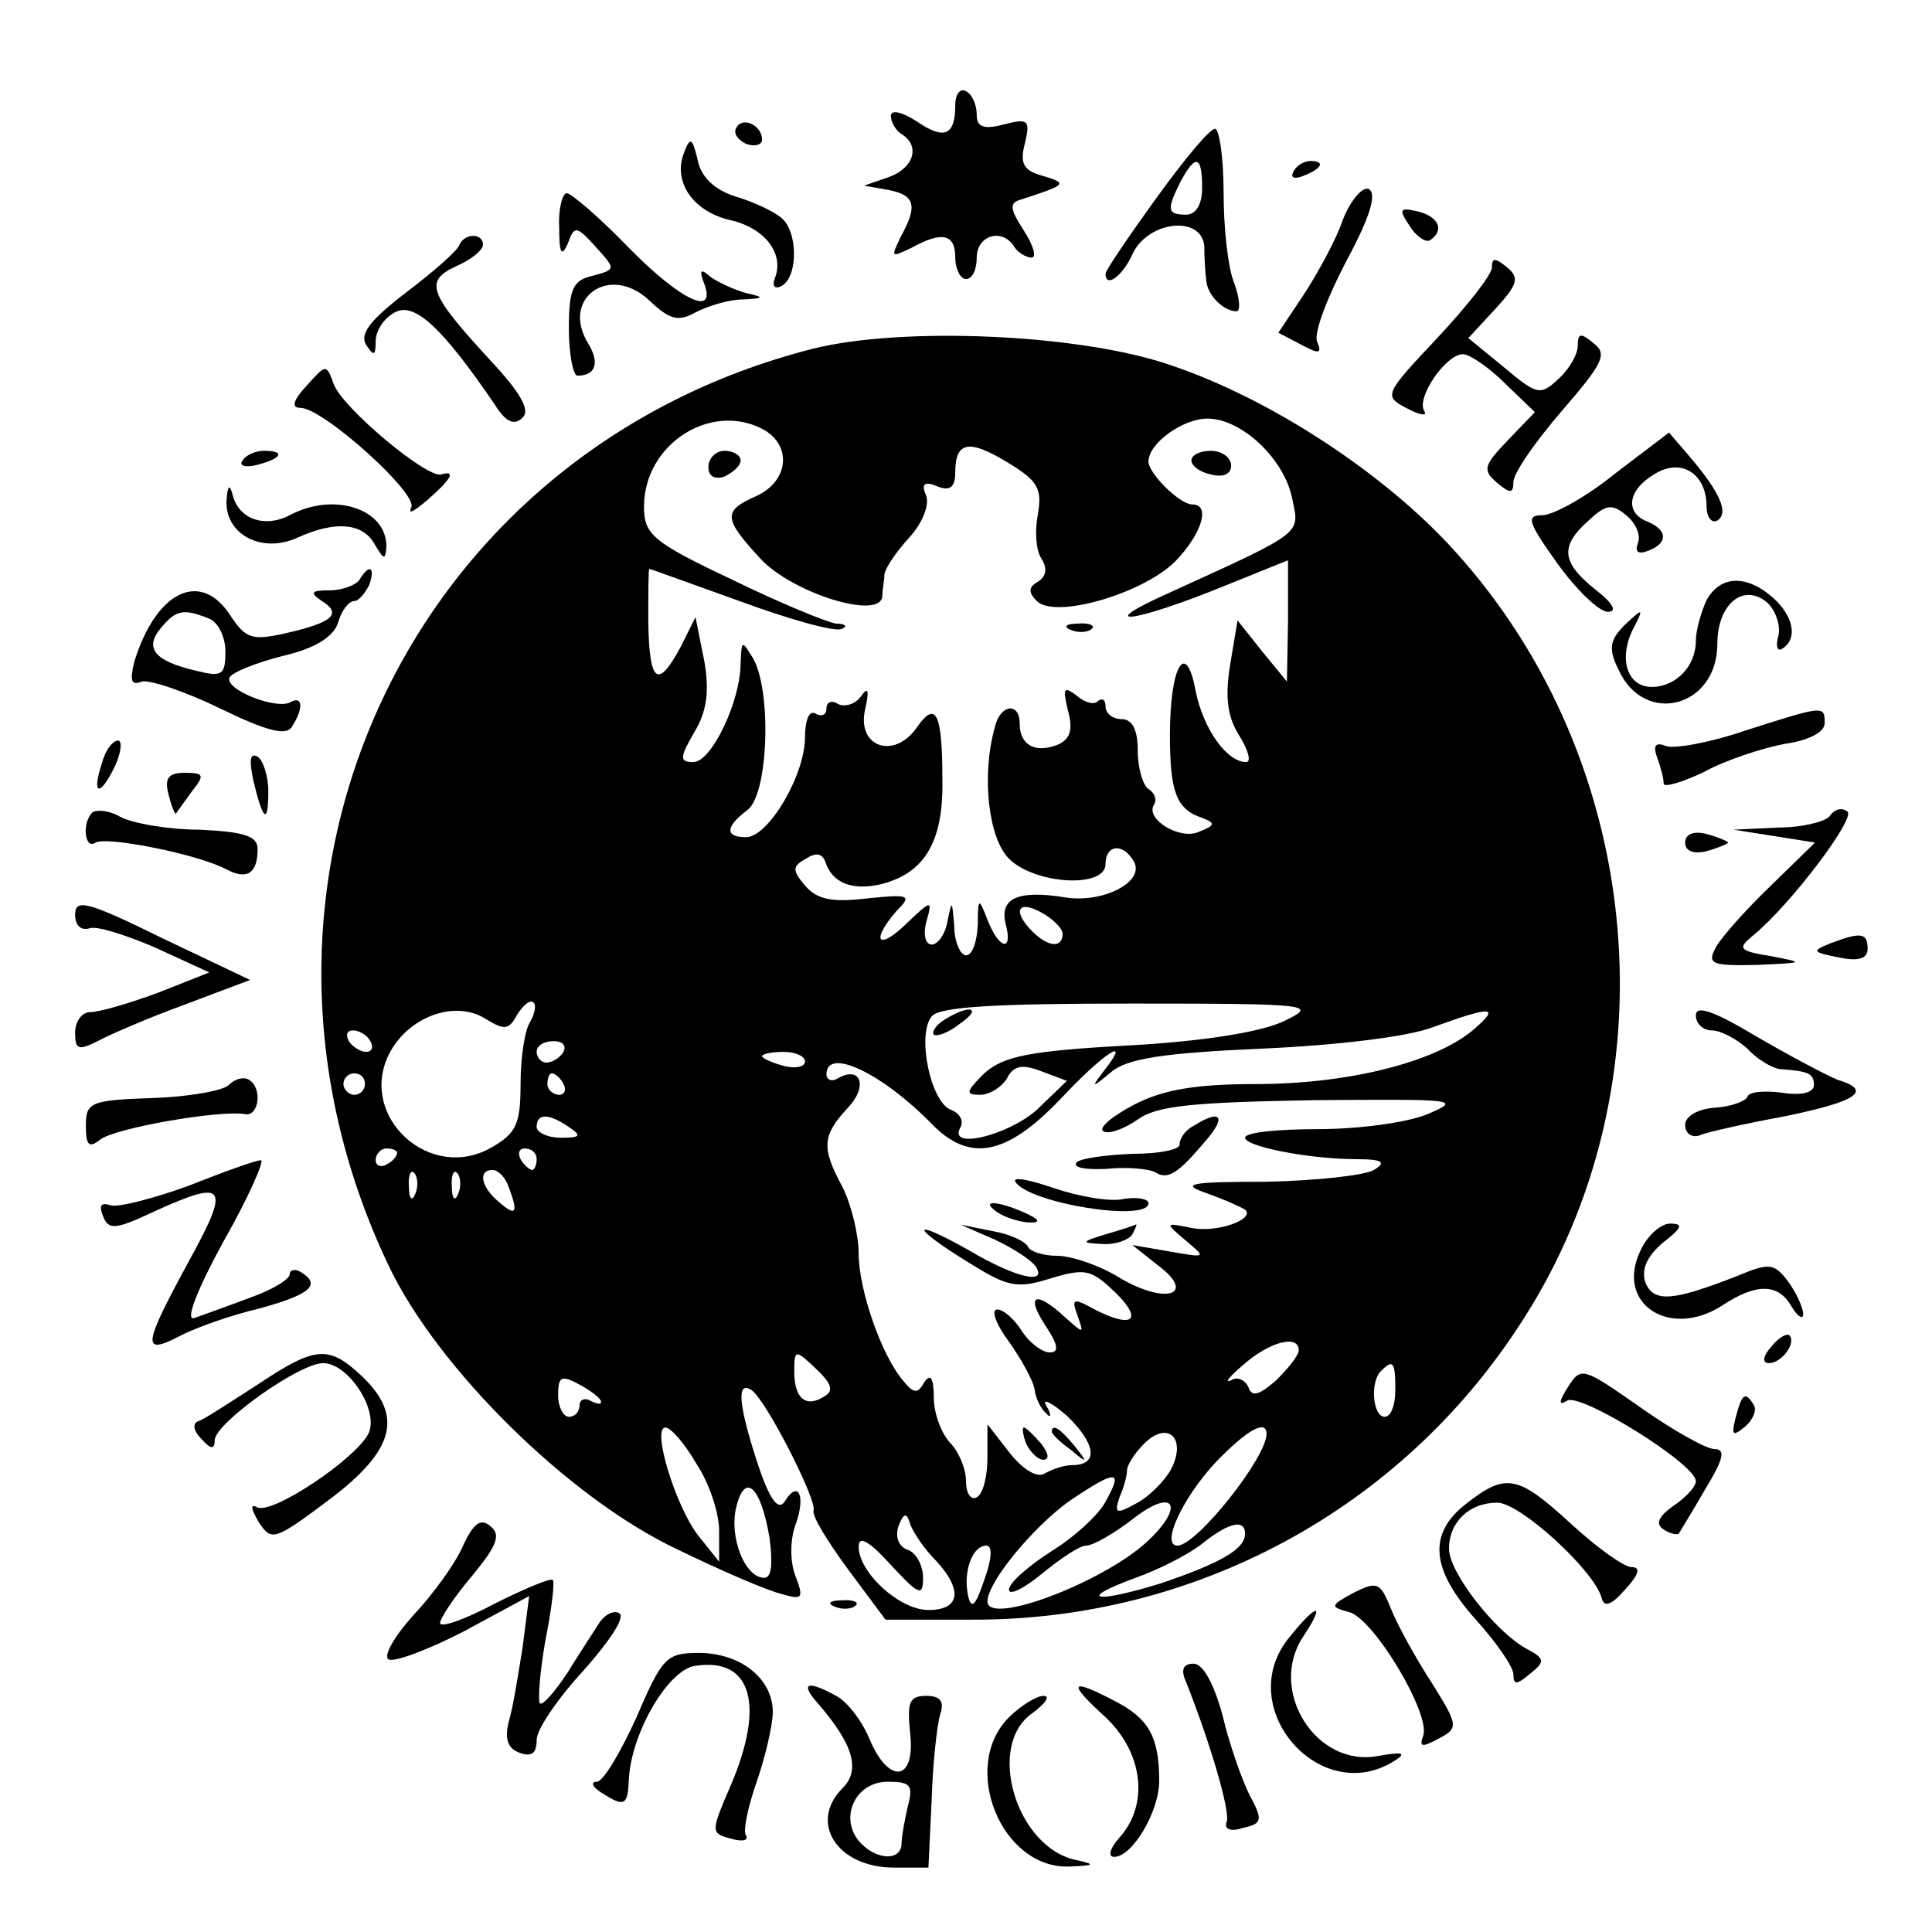 <?xml version="1.0" standalone="no"?>
<!DOCTYPE svg PUBLIC "-//W3C//DTD SVG 20010904//EN"
 "http://www.w3.org/TR/2001/REC-SVG-20010904/DTD/svg10.dtd">
<svg version="1.0" xmlns="http://www.w3.org/2000/svg"
 width="180pt" height="180pt" viewBox="0 0 180 180"
 preserveAspectRatio="xMidYMid meet">
<g transform="translate(0,180) scale(0.1,-0.1)"
fill="#000000" stroke="none">
<path d="M890 1702 c0 -28 -10 -33 -36 -15 -14 9 -24 11 -24 5 0 -6 5 -14 10
-17 18 -11 11 -32 -12 -40 l-23 -8 23 -4 c25 -5 27 -15 11 -44 -9 -19 -9 -19
10 -10 29 16 41 13 41 -9 0 -11 5 -20 10 -20 6 0 10 9 10 20 0 21 24 28 35 10
3 -5 11 -10 16 -10 5 0 2 11 -7 25 -13 20 -14 26 -3 29 43 14 44 15 21 22 -19
5 -22 12 -17 31 5 21 3 23 -20 17 -19 -5 -25 -2 -25 9 0 9 -4 19 -10 22 -5 3
-10 -2 -10 -13z"/>
<path d="M686 1681 c-3 -5 1 -11 9 -15 8 -3 15 -1 15 4 0 13 -18 22 -24 11z"/>
<path d="M1077 1615 c-26 -36 -47 -67 -47 -70 0 -14 16 -2 25 18 14 31 64 37
67 8 0 -12 1 -27 2 -33 1 -13 16 -28 28 -28 4 0 3 12 -2 26 -6 14 -10 52 -10
85 0 32 -4 59 -8 59 -5 0 -29 -29 -55 -65z m43 10 c0 -16 -6 -25 -15 -25 -18
0 -18 5 -5 31 14 26 20 24 20 -6z"/>
<path d="M637 1657 c-10 -27 9 -54 43 -62 32 -7 51 -31 42 -54 -3 -8 0 -11 7
-7 15 10 14 51 -1 63 -7 6 -26 15 -43 20 -19 6 -32 18 -35 34 -5 21 -7 22 -13
6z"/>
<path d="M1205 1640 c-3 -6 1 -7 9 -4 18 7 21 14 7 14 -6 0 -13 -4 -16 -10z"/>
<path d="M1251 1595 c-6 -18 -23 -49 -36 -69 l-24 -36 21 -11 c17 -9 20 -9 15
3 -3 8 10 42 28 76 22 41 28 62 20 66 -6 2 -17 -11 -24 -29z"/>
<path d="M521 1588 c0 -24 2 -28 8 -15 6 17 8 17 26 -3 19 -21 19 -21 -3 -27
-18 -4 -22 -12 -22 -49 0 -24 4 -44 8 -44 17 0 21 12 10 30 -26 42 20 75 57
40 19 -18 27 -20 43 -11 12 6 31 12 44 12 20 1 21 2 3 6 -11 3 -26 10 -33 15
-9 8 -11 7 -6 -6 12 -32 -22 -16 -71 34 -27 28 -53 50 -57 50 -4 0 -8 -15 -7
-32z"/>
<path d="M1313 1590 c6 -10 15 -16 19 -14 14 9 9 22 -11 27 -17 4 -18 2 -8
-13z"/>
<path d="M428 1572 c-1 -5 -24 -25 -49 -44 -34 -26 -44 -39 -38 -49 7 -11 9
-11 9 3 0 10 8 22 18 27 18 10 44 -14 93 -86 10 -16 18 -20 26 -12 7 7 -2 23
-29 52 -59 64 -63 75 -33 89 14 6 25 15 25 20 0 11 -17 11 -22 0z"/>
<path d="M1390 1551 c0 -7 -23 -36 -51 -66 -49 -52 -50 -54 -29 -65 13 -7 20
-8 17 -3 -8 12 20 53 36 53 6 0 24 -12 39 -27 l28 -27 -25 -26 c-23 -24 -24
-28 -10 -40 12 -10 15 -10 15 1 0 8 20 37 45 66 38 44 43 53 30 63 -12 10 -15
10 -15 -2 0 -8 -8 -22 -18 -31 -17 -16 -20 -15 -51 11 l-33 27 25 27 c21 23
23 29 11 39 -11 9 -14 9 -14 0z"/>
<path d="M757 1475 c-377 -96 -564 -499 -395 -854 45 -95 167 -216 268 -264
41 -20 85 -39 98 -42 20 -6 21 -4 13 17 -5 13 -5 33 0 47 10 27 3 43 -10 22
-6 -9 -14 2 -25 35 -18 55 -20 78 -6 69 13 -8 61 -102 58 -112 -2 -5 13 -29
32 -55 l35 -47 80 0 c208 -1 401 103 513 278 142 219 116 521 -63 718 -65 72
-172 142 -265 173 -84 29 -250 36 -333 15z m-46 -75 c27 -15 24 -48 -6 -62
-32 -14 -31 -21 3 -58 29 -32 111 -58 114 -36 0 6 2 16 2 21 1 6 11 21 23 34
12 13 19 30 16 39 -5 11 -2 14 10 9 12 -5 17 -1 17 13 0 29 13 31 49 9 28 -17
32 -24 28 -48 -3 -15 -2 -33 3 -41 6 -9 5 -17 -3 -22 -9 -5 -9 -10 -1 -18 17
-17 99 7 129 37 25 26 33 53 16 53 -12 0 -41 29 -41 40 0 17 32 40 55 40 32 0
72 -38 79 -75 7 -33 11 -30 -114 -87 -74 -33 -35 -29 53 7 l57 23 0 -57 -1
-56 -23 28 -23 29 -7 -42 c-5 -31 -2 -49 9 -66 8 -13 11 -24 6 -24 -18 0 -40
31 -47 66 -9 49 -24 24 -24 -41 0 -53 6 -69 30 -77 13 -5 12 -7 -3 -13 -18 -8
-50 12 -42 25 3 5 1 11 -5 15 -5 3 -10 19 -10 36 0 19 -5 29 -15 29 -8 0 -15
5 -15 12 0 6 -3 8 -7 5 -3 -4 -12 -2 -20 5 -12 9 -13 7 -8 -14 5 -18 2 -27
-10 -32 -21 -8 -35 0 -35 20 0 20 -18 18 -23 -3 -13 -46 -6 -104 13 -123 24
-24 90 -28 90 -5 0 18 16 20 26 3 12 -19 -28 -40 -64 -34 -44 7 -61 -1 -55
-25 7 -26 -6 -24 -17 4 -8 21 -9 21 -9 -5 -1 -16 -5 -28 -11 -28 -5 0 -11 12
-11 28 -2 23 -2 24 -6 5 -2 -13 -9 -23 -15 -23 -6 0 -8 10 -5 21 6 21 5 21
-19 -2 -26 -25 -33 -16 -9 12 15 15 13 16 -27 12 -33 -4 -47 -1 -58 12 -12 14
-12 18 1 25 9 6 15 5 18 -3 6 -19 24 -27 51 -21 41 10 59 39 58 97 0 63 -6 75
-24 49 -21 -30 -56 -18 -48 17 4 18 3 22 -4 12 -5 -7 -15 -10 -21 -7 -6 4 -11
2 -11 -4 0 -6 -4 -8 -10 -5 -6 4 -10 -6 -10 -22 0 -35 -34 -93 -55 -93 -20 0
-19 10 1 25 20 14 23 110 6 141 -11 18 -11 18 -12 -4 0 -35 -27 -92 -44 -92
-13 0 -13 4 1 28 12 20 14 39 9 67 l-8 40 -14 -28 c-21 -39 -29 -34 -30 23 0
28 0 50 1 50 1 0 39 -14 84 -30 46 -17 89 -29 95 -26 6 2 4 5 -5 5 -8 1 -52
19 -97 41 -74 35 -82 42 -82 68 0 58 62 98 111 72z m279 -470 c0 -14 -14 -12
-28 2 -19 19 -14 30 8 18 11 -6 20 -15 20 -20z m-496 -82 c-5 -7 -9 -33 -9
-58 0 -37 -4 -46 -27 -59 -57 -33 -124 28 -96 86 17 35 61 52 90 34 18 -11 22
-11 30 4 6 9 12 14 15 11 3 -2 1 -11 -3 -18z m703 1 c-20 -10 -73 -19 -145
-23 -93 -5 -117 -10 -135 -26 -17 -17 -18 -20 -4 -20 9 0 20 7 25 15 6 12 14
14 32 7 l24 -9 -28 -27 c-27 -24 -84 -38 -71 -16 3 6 -1 13 -9 16 -19 7 -32
70 -18 87 7 9 58 12 186 12 168 0 174 -1 143 -16z m175 -9 c-36 -30 -117 -50
-202 -50 -55 0 -86 -5 -113 -19 -21 -11 -34 -22 -29 -25 5 -3 19 2 32 11 18
13 52 16 164 18 132 1 139 1 106 -13 -19 -8 -65 -14 -102 -14 -38 0 -68 -3
-68 -8 0 -8 59 -20 105 -20 23 0 27 -3 15 -10 -8 -5 -53 -10 -100 -11 -73 0
-81 -2 -55 -11 17 -6 32 -13 35 -15 10 -9 -27 -22 -50 -17 -25 5 -25 5 -5 -12
19 -16 19 -16 -15 -10 l-35 6 24 -19 c36 -27 8 -37 -35 -12 -19 12 -46 21 -59
21 -13 0 -25 4 -27 8 -2 5 -16 12 -33 15 l-30 6 32 -14 c17 -8 34 -19 38 -25
11 -17 -18 -11 -62 15 -55 31 -56 23 -1 -11 37 -23 45 -25 77 -15 33 10 38 8
61 -14 26 -26 14 -33 -22 -14 -18 10 -20 9 -14 -7 6 -17 6 -17 -12 -1 -27 25
-37 21 -18 -8 12 -18 13 -25 4 -25 -7 0 -19 9 -26 20 -7 11 -17 20 -23 20 -6
0 -1 -14 11 -30 12 -17 23 -37 24 -45 1 -8 6 -18 11 -22 4 -5 5 -1 0 7 -5 8 4
4 19 -9 27 -26 30 -46 5 -46 -8 0 -19 -4 -26 -8 -7 -4 -20 4 -32 19 l-21 27 0
-31 c0 -17 -4 -34 -10 -37 -5 -3 -10 3 -10 15 0 12 -7 28 -15 36 -8 9 -15 27
-15 42 0 18 -3 23 -9 14 -6 -11 -10 -10 -19 1 -21 24 -42 86 -42 119 0 18 -7
46 -15 62 -20 37 -19 48 5 74 19 20 12 40 -10 27 -5 -3 -10 -1 -10 4 0 26 52
1 98 -46 35 -36 69 -30 119 22 42 45 68 61 42 28 -13 -17 -12 -17 6 -2 15 13
50 18 140 22 69 3 137 11 160 20 55 20 64 20 37 -3z m-1027 -10 c3 -5 2 -10
-4 -10 -5 0 -13 5 -16 10 -3 6 -2 10 4 10 5 0 13 -4 16 -10z m180 -10 c-3 -5
-10 -10 -16 -10 -5 0 -9 5 -9 10 0 6 7 10 16 10 8 0 12 -4 9 -10z m225 -9 c0
-5 -9 -7 -20 -4 -11 3 -20 7 -20 9 0 2 9 4 20 4 11 0 20 -4 20 -9z m-410 -21
c0 -5 -4 -10 -10 -10 -5 0 -10 5 -10 10 0 6 5 10 10 10 6 0 10 -4 10 -10z
m185 0 c3 -5 1 -10 -4 -10 -6 0 -11 5 -11 10 0 6 2 10 4 10 3 0 8 -4 11 -10z
m5 -40 c12 -8 11 -10 -7 -10 -13 0 -23 5 -23 10 0 13 11 13 30 0z m-160 -24
c0 -3 -4 -8 -10 -11 -5 -3 -10 -1 -10 4 0 6 5 11 10 11 6 0 10 -2 10 -4z m130
-6 c0 -5 -2 -10 -4 -10 -3 0 -8 5 -11 10 -3 6 -1 10 4 10 6 0 11 -4 11 -10z
m-113 -32 c-3 -8 -6 -5 -6 6 -1 11 2 17 5 13 3 -3 4 -12 1 -19z m40 0 c-3 -8
-6 -5 -6 6 -1 11 2 17 5 13 3 -3 4 -12 1 -19z m47 6 c9 -24 7 -28 -9 -14 -17
14 -20 30 -6 30 5 0 12 -7 15 -16z m736 -152 c0 -5 -10 -17 -21 -28 -16 -14
-23 -16 -26 -6 -3 6 -10 10 -16 6 -7 -3 -1 4 12 15 24 21 51 28 51 13z m-442
-43 c-17 -11 -28 -2 -28 23 0 21 1 21 20 3 15 -14 17 -21 8 -26z m532 6 c0
-14 -4 -25 -10 -25 -11 0 -14 33 -3 43 11 11 13 8 13 -18z m-740 -11 c0 -3 -4
-2 -10 1 -5 3 -10 1 -10 -4 0 -6 -4 -11 -10 -11 -5 0 -10 9 -10 20 0 18 3 19
20 10 11 -6 20 -13 20 -16z m89 -58 c12 -18 21 -46 21 -62 l0 -29 -20 25 c-21
28 -43 100 -30 100 5 0 18 -15 29 -34z m442 -5 c-6 -11 -21 -26 -33 -32 -18
-10 -20 -9 -15 6 4 9 7 20 7 25 0 5 7 16 16 25 22 22 40 5 25 -24z m89 33 c0
-22 -65 -104 -83 -104 -16 0 5 45 36 78 29 30 47 40 47 26z m-150 -63 c-6 -12
-29 -33 -50 -46 -22 -14 -40 -30 -40 -36 0 -6 14 1 31 15 17 14 35 26 41 26 6
0 26 11 45 26 38 29 47 10 11 -23 -42 -38 -148 -78 -148 -55 0 18 43 70 77 94
43 29 50 29 33 -1z m-313 -34 c3 -24 2 -37 -5 -37 -18 0 -33 38 -26 66 8 33
23 19 31 -29z m155 -21 c25 -27 23 -46 -7 -46 -27 0 -65 35 -65 59 0 11 10 5
30 -17 26 -28 30 -30 30 -12 0 11 -6 23 -14 26 -9 3 -12 12 -9 22 5 13 8 13
11 2 3 -8 13 -23 24 -34z m288 25 c0 -14 -22 -27 -78 -46 -61 -19 -81 -16 -24
5 20 7 48 21 61 31 26 21 41 24 41 10z m-243 -43 c-8 -24 -12 -28 -15 -15 -5
23 4 47 17 47 6 0 5 -13 -2 -32z"/>
<path d="M660 1365 c0 -9 6 -12 15 -9 8 4 15 10 15 15 0 5 -7 9 -15 9 -8 0
-15 -7 -15 -15z"/>
<path d="M1110 1371 c0 -5 8 -11 18 -13 11 -3 19 0 19 8 0 8 -9 14 -19 14 -10
0 -18 -4 -18 -9z"/>
<path d="M998 1213 c7 -3 16 -2 19 1 4 3 -2 6 -13 5 -11 0 -14 -3 -6 -6z"/>
<path d="M880 850 c-8 -5 -12 -11 -10 -14 3 -2 14 2 24 10 22 15 10 19 -14 4z"/>
<path d="M1112 751 c-8 -4 -13 -12 -13 -17 1 -5 -19 -9 -44 -9 -24 -1 -48 -4
-52 -8 -4 -5 9 -7 28 -6 19 2 39 0 45 -3 12 -8 22 -1 48 30 19 22 13 29 -12
13z"/>
<path d="M946 699 c12 -20 124 -38 124 -20 0 4 -10 6 -23 4 -12 -3 -41 2 -65
10 -23 8 -39 11 -36 6z"/>
<path d="M930 670 c8 -5 22 -9 30 -9 10 0 8 3 -5 9 -27 12 -43 12 -25 0z"/>
<path d="M1030 650 c-23 -7 -23 -8 -3 -9 12 -1 25 4 28 9 3 6 5 10 3 9 -2 -1
-14 -5 -28 -9z"/>
<path d="M956 455 c4 -8 11 -15 16 -15 6 0 5 6 -2 15 -7 8 -14 15 -16 15 -2 0
-1 -7 2 -15z"/>
<path d="M980 466 c0 -2 8 -10 18 -17 15 -13 16 -12 3 4 -13 16 -21 21 -21 13z"/>
<path d="M286 1441 c-13 -14 -15 -21 -6 -21 21 0 111 -81 103 -93 -3 -7 3 -3
15 7 23 20 27 28 13 24 -13 -4 -92 62 -100 84 -7 19 -7 19 -25 -1z"/>
<path d="M1505 1359 c-27 -22 -58 -39 -68 -39 -16 0 -13 -7 14 -45 18 -25 39
-45 47 -45 9 0 5 8 -12 21 -31 25 -33 40 -6 64 16 15 22 16 35 5 9 -7 14 -19
11 -26 -3 -8 0 -11 10 -7 18 7 18 19 -1 27 -21 8 -19 29 6 44 25 16 49 1 49
-30 0 -10 5 -16 10 -13 11 7 3 26 -27 61 l-18 21 -50 -38z"/>
<path d="M226 1371 c-4 -5 3 -7 14 -4 23 6 26 13 6 13 -8 0 -17 -4 -20 -9z"/>
<path d="M211 1333 c-1 -31 33 -49 66 -34 35 16 61 14 72 -6 9 -15 10 -15 11
-2 0 35 -49 51 -90 29 -23 -12 -47 -4 -53 18 -3 12 -5 10 -6 -5z"/>
<path d="M335 1260 c-3 -5 -16 -10 -28 -10 -17 0 -19 -2 -7 -10 19 -12 10 -20
-34 -30 -31 -7 -37 -5 -51 16 -28 44 -70 23 -90 -43 -4 -17 -3 -22 7 -18 7 2
40 -9 73 -25 43 -21 62 -26 67 -17 11 17 10 29 -1 23 -13 -8 -63 12 -57 23 3
5 26 14 50 20 30 7 47 18 51 31 3 11 10 20 15 20 4 0 10 7 14 15 6 17 0 20 -9
5z m-141 -36 c9 -3 16 -17 16 -31 0 -22 -3 -24 -27 -18 -39 9 -49 21 -33 40
14 17 21 18 44 9z"/>
<path d="M1590 1241 c-5 -11 -10 -28 -10 -38 0 -24 -19 -43 -41 -43 -23 0 -31
26 -18 53 11 21 10 21 -7 5 -14 -14 -16 -22 -6 -42 24 -53 92 -35 92 24 0 37
24 57 46 39 8 -7 13 -21 11 -31 -3 -10 -1 -16 4 -12 14 9 10 30 -9 47 -25 22
-49 21 -62 -2z"/>
<path d="M1625 1119 c-32 -11 -66 -17 -73 -14 -10 4 -12 0 -8 -11 3 -8 6 -19
6 -24 0 -4 17 1 38 11 20 11 54 22 75 26 22 3 37 11 37 19 0 17 0 17 -75 -7z"/>
<path d="M95 1089 c-10 -30 -2 -32 12 -3 6 13 7 24 3 24 -5 0 -12 -9 -15 -21z"/>
<path d="M236 1073 c9 -38 14 -42 14 -10 0 14 -5 29 -10 32 -7 4 -8 -3 -4 -22z"/>
<path d="M157 1060 c3 -12 6 -19 7 -18 1 2 8 11 15 21 12 15 11 17 -7 17 -15
0 -19 -5 -15 -20z"/>
<path d="M86 1043 c-10 -10 -7 -35 3 -28 11 6 96 -11 122 -25 19 -10 29 -4 29
19 0 12 -12 16 -54 18 -29 0 -63 6 -74 12 -10 6 -22 7 -26 4z"/>
<path d="M1705 1040 c-3 -5 -25 -11 -48 -11 l-42 -2 38 -6 38 -6 -41 -40 c-23
-22 -46 -48 -51 -57 -9 -16 -5 -18 38 -17 44 2 45 2 14 8 -31 5 -33 7 -17 20
35 29 96 110 87 115 -5 4 -12 2 -16 -4z"/>
<path d="M1570 1015 c0 -8 8 -11 20 -8 11 3 20 7 20 8 0 1 -9 5 -20 8 -12 3
-20 0 -20 -8z"/>
<path d="M70 948 c0 -10 5 -15 13 -13 6 3 34 -6 62 -18 l50 -23 -48 -19 c-27
-10 -55 -18 -63 -18 -8 0 -14 -9 -14 -19 0 -16 3 -17 21 -8 11 6 48 22 81 34
l61 23 -82 39 c-69 34 -81 37 -81 22z"/>
<path d="M1705 921 c-17 -7 -17 -8 8 -13 19 -4 27 -1 27 8 0 15 -6 16 -35 5z"/>
<path d="M1580 854 c0 -8 7 -14 15 -14 8 0 23 -8 33 -17 9 -10 23 -18 30 -19
27 -2 32 -4 32 -15 0 -7 -12 -10 -30 -7 -16 2 -31 1 -32 -4 -2 -4 -15 -9 -30
-10 -16 -1 -28 -8 -28 -16 0 -8 6 -12 13 -10 6 3 42 11 80 18 68 14 82 24 49
34 -10 4 -44 22 -75 40 -40 24 -57 30 -57 20z"/>
<path d="M213 789 c-5 -5 -37 -11 -71 -12 -58 -2 -62 -4 -62 -26 0 -18 3 -21
13 -13 13 11 112 28 135 24 13 -3 17 24 4 32 -5 3 -13 1 -19 -5z"/>
<path d="M175 695 c-33 -12 -65 -20 -72 -18 -9 3 -11 0 -7 -10 5 -13 11 -13
47 4 68 31 72 25 33 -46 -43 -79 -44 -88 -9 -70 15 8 49 20 75 26 47 13 58 22
38 34 -5 3 -10 2 -10 -2 0 -5 -17 -15 -37 -22 -21 -8 -44 -16 -52 -19 -9 -3 3
27 27 71 24 42 39 77 35 76 -5 0 -35 -11 -68 -24z"/>
<path d="M1528 634 c-23 -49 28 -82 77 -50 32 21 52 20 64 -1 6 -10 11 -13 11
-7 0 5 -6 19 -14 30 -13 17 -17 18 -48 5 -59 -23 -77 -25 -85 -6 -4 12 1 24
16 37 18 14 20 18 7 18 -9 0 -22 -12 -28 -26z"/>
<path d="M1650 545 c-8 -9 -8 -15 -2 -15 12 0 26 19 19 26 -2 2 -10 -2 -17
-11z"/>
<path d="M240 510 c-25 -16 -49 -32 -55 -34 -6 -2 -5 -9 3 -17 8 -9 12 -10 12
-1 0 16 79 72 101 72 23 0 51 -42 43 -64 -9 -23 -92 -79 -105 -70 -6 3 -5 -2
2 -14 12 -18 14 -18 66 21 61 46 69 78 30 115 -31 29 -43 28 -97 -8z"/>
<path d="M1461 508 c-9 -14 -9 -18 -1 -13 12 8 120 -59 120 -75 0 -5 -9 -15
-21 -23 -14 -10 -17 -17 -9 -22 6 -4 12 -5 14 -4 1 2 13 21 25 42 17 28 19 37
8 37 -7 0 -38 17 -69 39 -53 37 -55 38 -67 19z"/>
<path d="M1617 479 c-4 -16 -3 -18 9 -8 7 6 11 15 8 20 -8 13 -11 11 -17 -12z"/>
<path d="M1366 399 c-36 -28 -33 -61 9 -108 19 -21 35 -44 35 -51 0 -10 3 -10
16 1 14 11 13 14 -4 23 -29 16 -72 71 -72 93 0 25 19 43 45 43 21 0 89 -62 97
-88 2 -10 9 -8 22 7 13 14 15 21 6 21 -7 0 -32 18 -56 40 -50 46 -61 48 -98
19z"/>
<path d="M431 359 c-7 -16 -28 -45 -46 -64 -18 -20 -28 -38 -23 -41 5 -3 37 9
70 26 l61 33 -6 -47 c-4 -25 -9 -57 -13 -70 -4 -16 -1 -25 10 -29 11 -4 16 -1
16 12 0 10 20 39 44 65 23 26 39 49 33 53 -5 3 -13 -1 -18 -8 -5 -8 -19 -29
-30 -47 -12 -18 -23 -31 -26 -29 -2 3 0 29 5 58 6 30 9 55 7 57 -2 2 -26 -8
-54 -22 -28 -15 -51 -23 -51 -18 0 4 13 24 30 44 23 28 27 38 17 46 -9 8 -16
3 -26 -19z"/>
<path d="M1261 316 c-22 -12 -22 -13 -4 -18 23 -6 76 -95 69 -115 -4 -11 -1
-11 14 -3 19 10 19 12 -6 52 -15 23 -32 54 -38 69 -10 25 -13 26 -35 15z"/>
<path d="M778 303 c7 -3 16 -2 19 1 4 3 -2 6 -13 5 -11 0 -14 -3 -6 -6z"/>
<path d="M1200 273 c-51 -65 31 -158 100 -113 11 7 6 8 -16 4 -58 -11 -103 61
-70 111 22 33 13 32 -14 -2z"/>
<path d="M593 200 c-15 -33 -31 -60 -37 -60 -6 0 -4 -5 4 -10 22 -14 25 -13
26 14 3 43 37 101 62 104 52 8 65 -36 33 -111 -19 -44 -19 -45 0 -50 10 -3 17
-2 14 3 -3 4 2 27 10 50 8 23 15 53 15 65 0 31 -30 55 -69 55 -30 0 -34 -4
-58 -60z"/>
<path d="M1105 233 c23 -58 41 -120 38 -130 -3 -7 3 -10 15 -6 18 4 19 7 6 31
-7 14 -19 48 -25 74 -8 29 -18 48 -27 48 -10 0 -12 -6 -7 -17z"/>
<path d="M762 213 c33 -38 40 -62 23 -79 -32 -32 -5 -74 48 -74 l32 0 3 63 c1
34 5 70 8 80 4 12 0 17 -13 17 -16 0 -18 -6 -15 -35 5 -45 -20 -48 -38 -5 -7
17 -21 35 -31 40 -27 15 -34 12 -17 -7z m84 -95 c-3 -13 -6 -29 -6 -35 0 -18
-25 -16 -40 2 -18 22 -3 55 27 55 21 0 24 -3 19 -22z"/>
<path d="M1029 201 c36 -33 42 -82 14 -113 -9 -10 -11 -18 -5 -18 17 0 42 42
42 71 0 41 -10 58 -41 74 -42 22 -45 18 -10 -14z"/>
<path d="M940 200 c-46 -46 -7 -142 57 -139 23 1 24 2 6 6 -56 11 -85 107 -41
137 12 9 17 16 10 16 -6 0 -21 -9 -32 -20z"/>
</g>
</svg>
